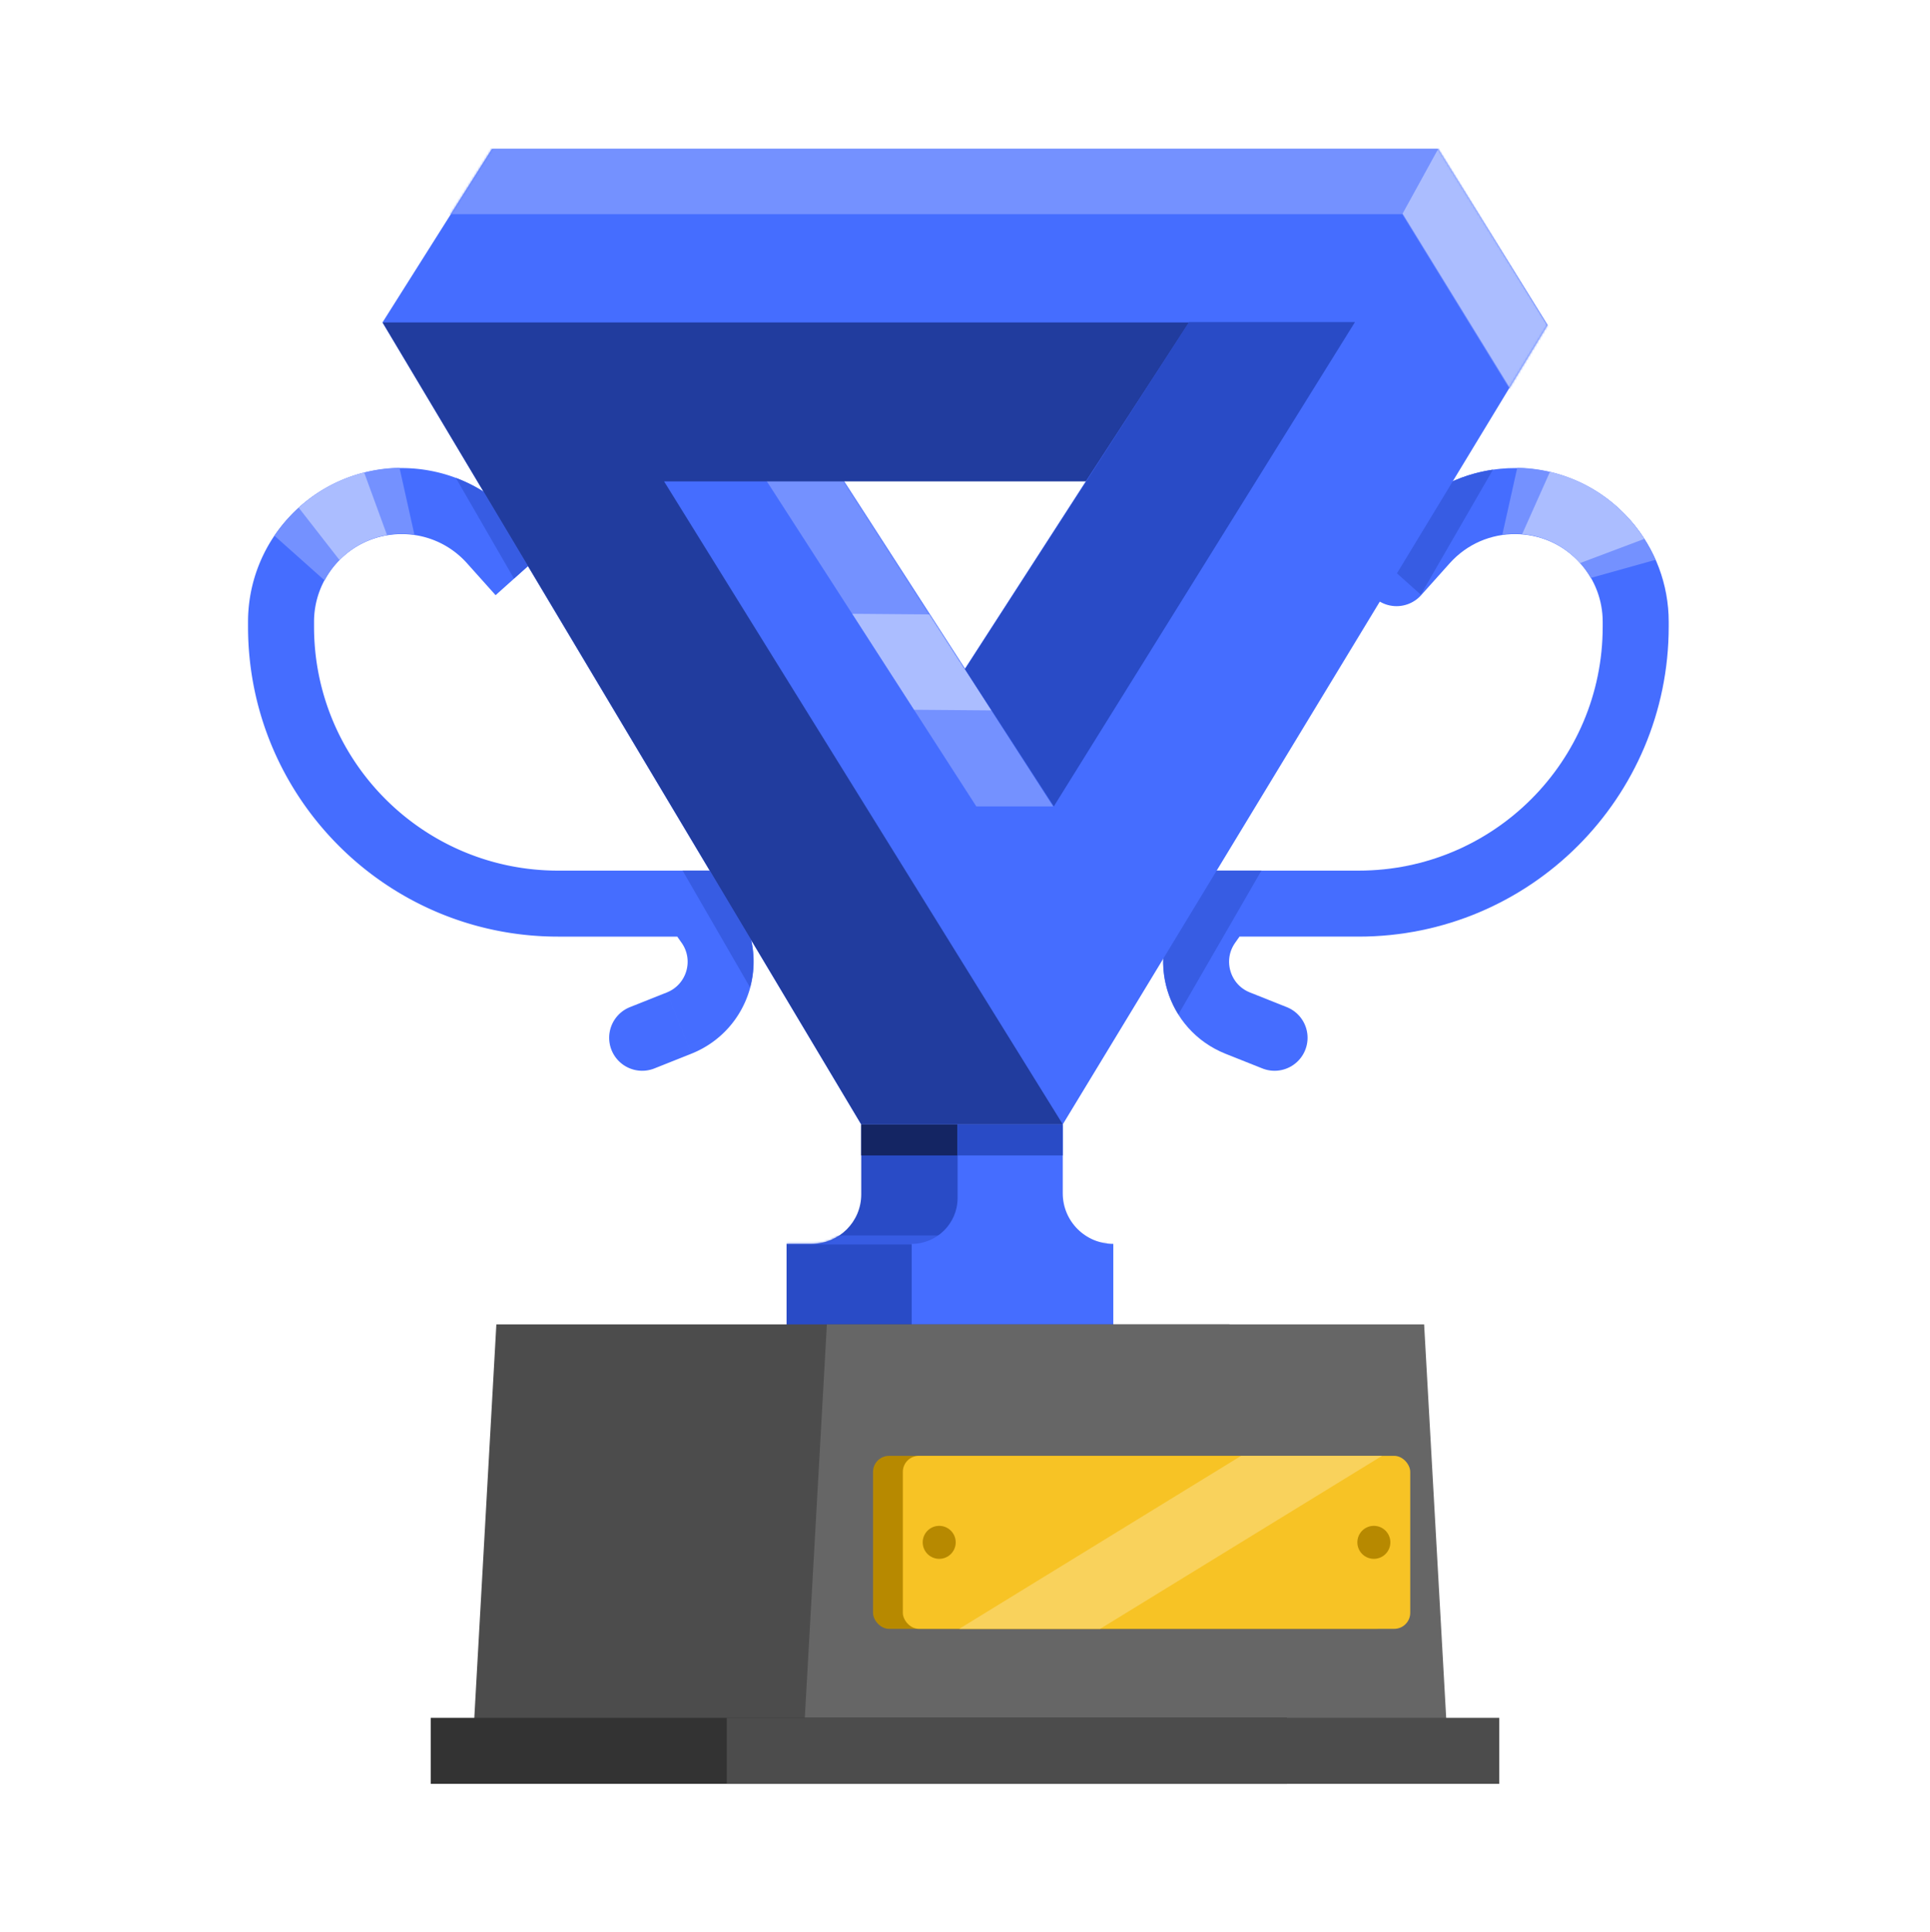 <?xml version="1.0" encoding="utf-8"?>
<svg xmlns="http://www.w3.org/2000/svg" fill="none" height="961" width="960">
  <style>.B{fill-rule:evenodd}.C{fill:#375ce3}.D{fill:#456dff}.E{fill:#7491ff}.F{fill:#abbdff}.G{fill:#294bc6}.H{stroke-width:32.833}</style>
  <path class="H" d="M694.652 285.149l14.209-15.874c24.053-26.872 66.204-26.619 89.931.541h0c9.556 10.938 14.822 24.969 14.822 39.493v2.438c0 76.101-61.693 137.794-137.795 137.794h-67.808l-7.067 10.036c-12.219 17.35-5.016 41.559 14.7 49.408l18.335 7.3" stroke="#456dff" stroke-linecap="round"/>
  <g class="B">
    <path class="E" d="M791.251 287.526l32.17-8.996a76.43 76.43 0 0 0-12.476-19.677c-14.904-17.06-35.517-25.784-56.255-26.138l-7.408 33.245c14.009-1.961 28.791 2.881 38.937 14.494a43.62 43.62 0 0 1 5.032 7.072z"/>
    <path class="F" d="M785.941 280.136l31.934-12.025a76.34 76.34 0 0 0-6.928-9.258c-10.975-12.563-25.046-20.606-39.984-24.114l-13.809 30.959a43.38 43.38 0 0 1 28.787 14.438z"/>
    <path class="C" d="M586.155 504.636c-10.037-16.08-10.512-37.503 1.475-54.524l11.972-17h27.847l-41.294 71.524zm156.45-270.981l-35.897 62.176-24.18-21.643 14.21-15.875c12.503-13.969 28.847-22.182 45.867-24.658z"/>
  </g>
  <path class="D" d="M325.497 531.537a16.42 16.42 0 0 1-21.324-9.18 16.42 16.42 0 0 1 9.18-21.324l12.144 30.504zm19.896-81.996v-16.416h8.518l4.904 6.964-13.422 9.452zm-100.85-180.266l-12.231 10.948 12.231-10.948zm93.218 239.71l6.072 15.252-6.072-15.252zm14.7-49.408l13.422-9.452-13.422 9.452zm-229.087-147.83v-2.438h32.833v2.438h-32.833zm133.401-53.421l14.21 15.875-24.464 21.897-14.209-15.875 24.463-21.897zm87.058 265.911l-18.336 7.3-12.144-30.504 18.336-7.3 12.144 30.504zm-4.794-55.208l-7.068-10.036 26.844-18.904 7.068 10.036-26.844 18.904zm6.354-3.071h-67.807v-32.833h67.807v32.833zM142.249 259.015c30.217-34.587 83.895-34.91 114.526-.689l-24.463 21.897c-17.475-19.522-48.098-19.338-65.337.394l-24.726-21.602zm-18.875 50.294c0-18.496 6.706-36.365 18.875-50.294l24.726 21.602a43.61 43.61 0 0 0-10.768 28.692h-32.833zm32.833 2.438c0 67.035 54.343 121.378 121.379 121.378v32.833c-85.169 0-154.212-69.043-154.212-154.211h32.833zm175.482 181.986c9.858-3.924 13.459-16.029 7.35-24.704l26.844-18.904c18.327 26.025 7.523 62.339-22.05 74.112l-12.144-30.504z"/>
  <g class="B">
    <path class="E" d="M161.472 288.766l-24.918-22.219a76.46 76.46 0 0 1 5.905-7.694c14.905-17.061 35.518-25.784 56.257-26.138l7.408 33.246c-14.01-1.963-28.793 2.879-38.939 14.493a43.64 43.64 0 0 0-5.713 8.312z"/>
    <path class="F" d="M168.876 278.624l-20.285-26.04c9.52-8.688 20.738-14.532 32.541-17.525l11.374 31.126c-8.691 1.511-17.003 5.66-23.63 12.439z"/>
    <path class="C" d="M373.08 491.221c3.617-13.477 1.576-28.501-7.304-41.109l-11.971-17H339.53l33.55 58.109zM226.746 237.764l28.901 50.058 15.231-13.634-14.209-15.875c-8.524-9.523-18.832-16.37-29.923-20.549z"/>
  </g>
  <path class="G" d="M513.483 559.582h-85.097v34.612c0 13.599-11.025 24.624-24.624 24.624h-12.515v44.427h159.376v-44.427h-12.515c-13.6 0-24.625-11.025-24.625-24.624v-34.612z"/>
  <mask height="105" id="A" mask-type="alpha" maskUnits="userSpaceOnUse" width="160" x="391" y="559">
    <path class="C" d="M513.483 559.582h-85.097v34.612c0 13.599-11.025 24.624-24.624 24.624h-12.515v44.427h159.376v-44.427h-12.515c-13.6 0-24.625-11.025-24.625-24.624v-34.612z"/>
  </mask>
  <g class="C" mask="url(#A)">
    <path d="M391.247 614.627h159.376v4.497H391.247z"/>
  </g>
  <g class="D">
    <path d="M528.628 559.582h-52.312v36.405c0 12.609-10.222 22.831-22.831 22.831v44.427H553.77v-44.427c-13.885 0-25.142-11.257-25.142-25.142v-34.094z"/>
    <path class="B" d="M244.697 74.154l-54.45 86.265 238.109 398.977h100.259l241.136-397.68-54.45-87.562H244.697zm175.017 165.004h120.568l-60.284 93.455-60.284-93.455z"/>
  </g>
  <mask height="487" id="B" mask-type="alpha" maskUnits="userSpaceOnUse" width="580" x="190" y="73">
    <path class="B D" d="M244.696 73.971l-54.45 86.265 238.11 398.977h100.259l241.136-397.68-54.45-87.562H244.696zm175.018 165.003h120.569l-60.285 93.454-60.284-93.454z"/>
  </mask>
  <g mask="url(#B)">
    <path class="H" d="M205.967 90.128h500.728l59.976 97.608" stroke="#7491ff"/>
    <path class="B E" d="M400.764 210.157l123.083 191.019-.017.01h-38.194L373.758 227.558l27.006-17.401z"/>
  </g>
  <mask height="487" id="C" mask-type="alpha" maskUnits="userSpaceOnUse" width="580" x="190" y="73">
    <path class="B D" d="M244.696 73.971l-54.45 86.265 238.11 398.977h100.259l241.136-397.68-54.45-87.562H244.696zm175.018 165.003h120.569l-60.285 93.454-60.284-93.454z"/>
  </mask>
  <g class="B F" mask="url(#C)">
    <path d="M697.68 106.243l59.581 96.847 27.347-16.859-69.194-112.243-17.734 32.255zM493.078 353.419l-30.771-47.755-38.382-.313 30.771 47.754 38.382.314z"/>
  </g>
  <path d="M330.322 239.499l198.354 319.899h-100.26L190.307 160.422h401.166l-51.402 79.077H330.322z" fill="#213c9e"/>
  <path class="G" d="M524.171 401.183l-44.174-68.269 111.407-172.679h82.572L524.171 401.183z"/>
  <path d="M428.372 559.399h47.886v15.42h-47.886z" fill="#142563"/>
  <path class="G" d="M476.259 559.399h52.342v15.42h-52.342z"/>
  <path d="M246.895 658.877h364.647l12.155 216.853H234.74l12.155-216.853z" fill="#4c4c4c"/>
  <path d="M411.291 658.877h297.084L720.53 875.73H399.136l12.155-216.853z" fill="#666"/>
  <path d="M214.272 854.608h425.915v32.833H214.272z" fill="#333"/>
  <path d="M361.511 854.608h384.215v32.833H361.511z" fill="#4c4c4c"/>
  <rect fill="#b78900" height="86.076" rx="7.979" width="258.205" x="434.254" y="724.268"/>
  <rect fill="#f7c325" height="86.076" rx="7.979" width="252.389" x="449.076" y="724.268"/>
  <path d="M617.335 724.268h70.108l-140.216 86.075h-70.108l140.216-86.075z" fill="#f9d25c"/>
  <g fill="#b78900">
    <circle cx="683.37" cy="767.304" r="8.208"/>
    <circle cx="467.17" cy="767.304" r="8.208"/>
  </g>
</svg>